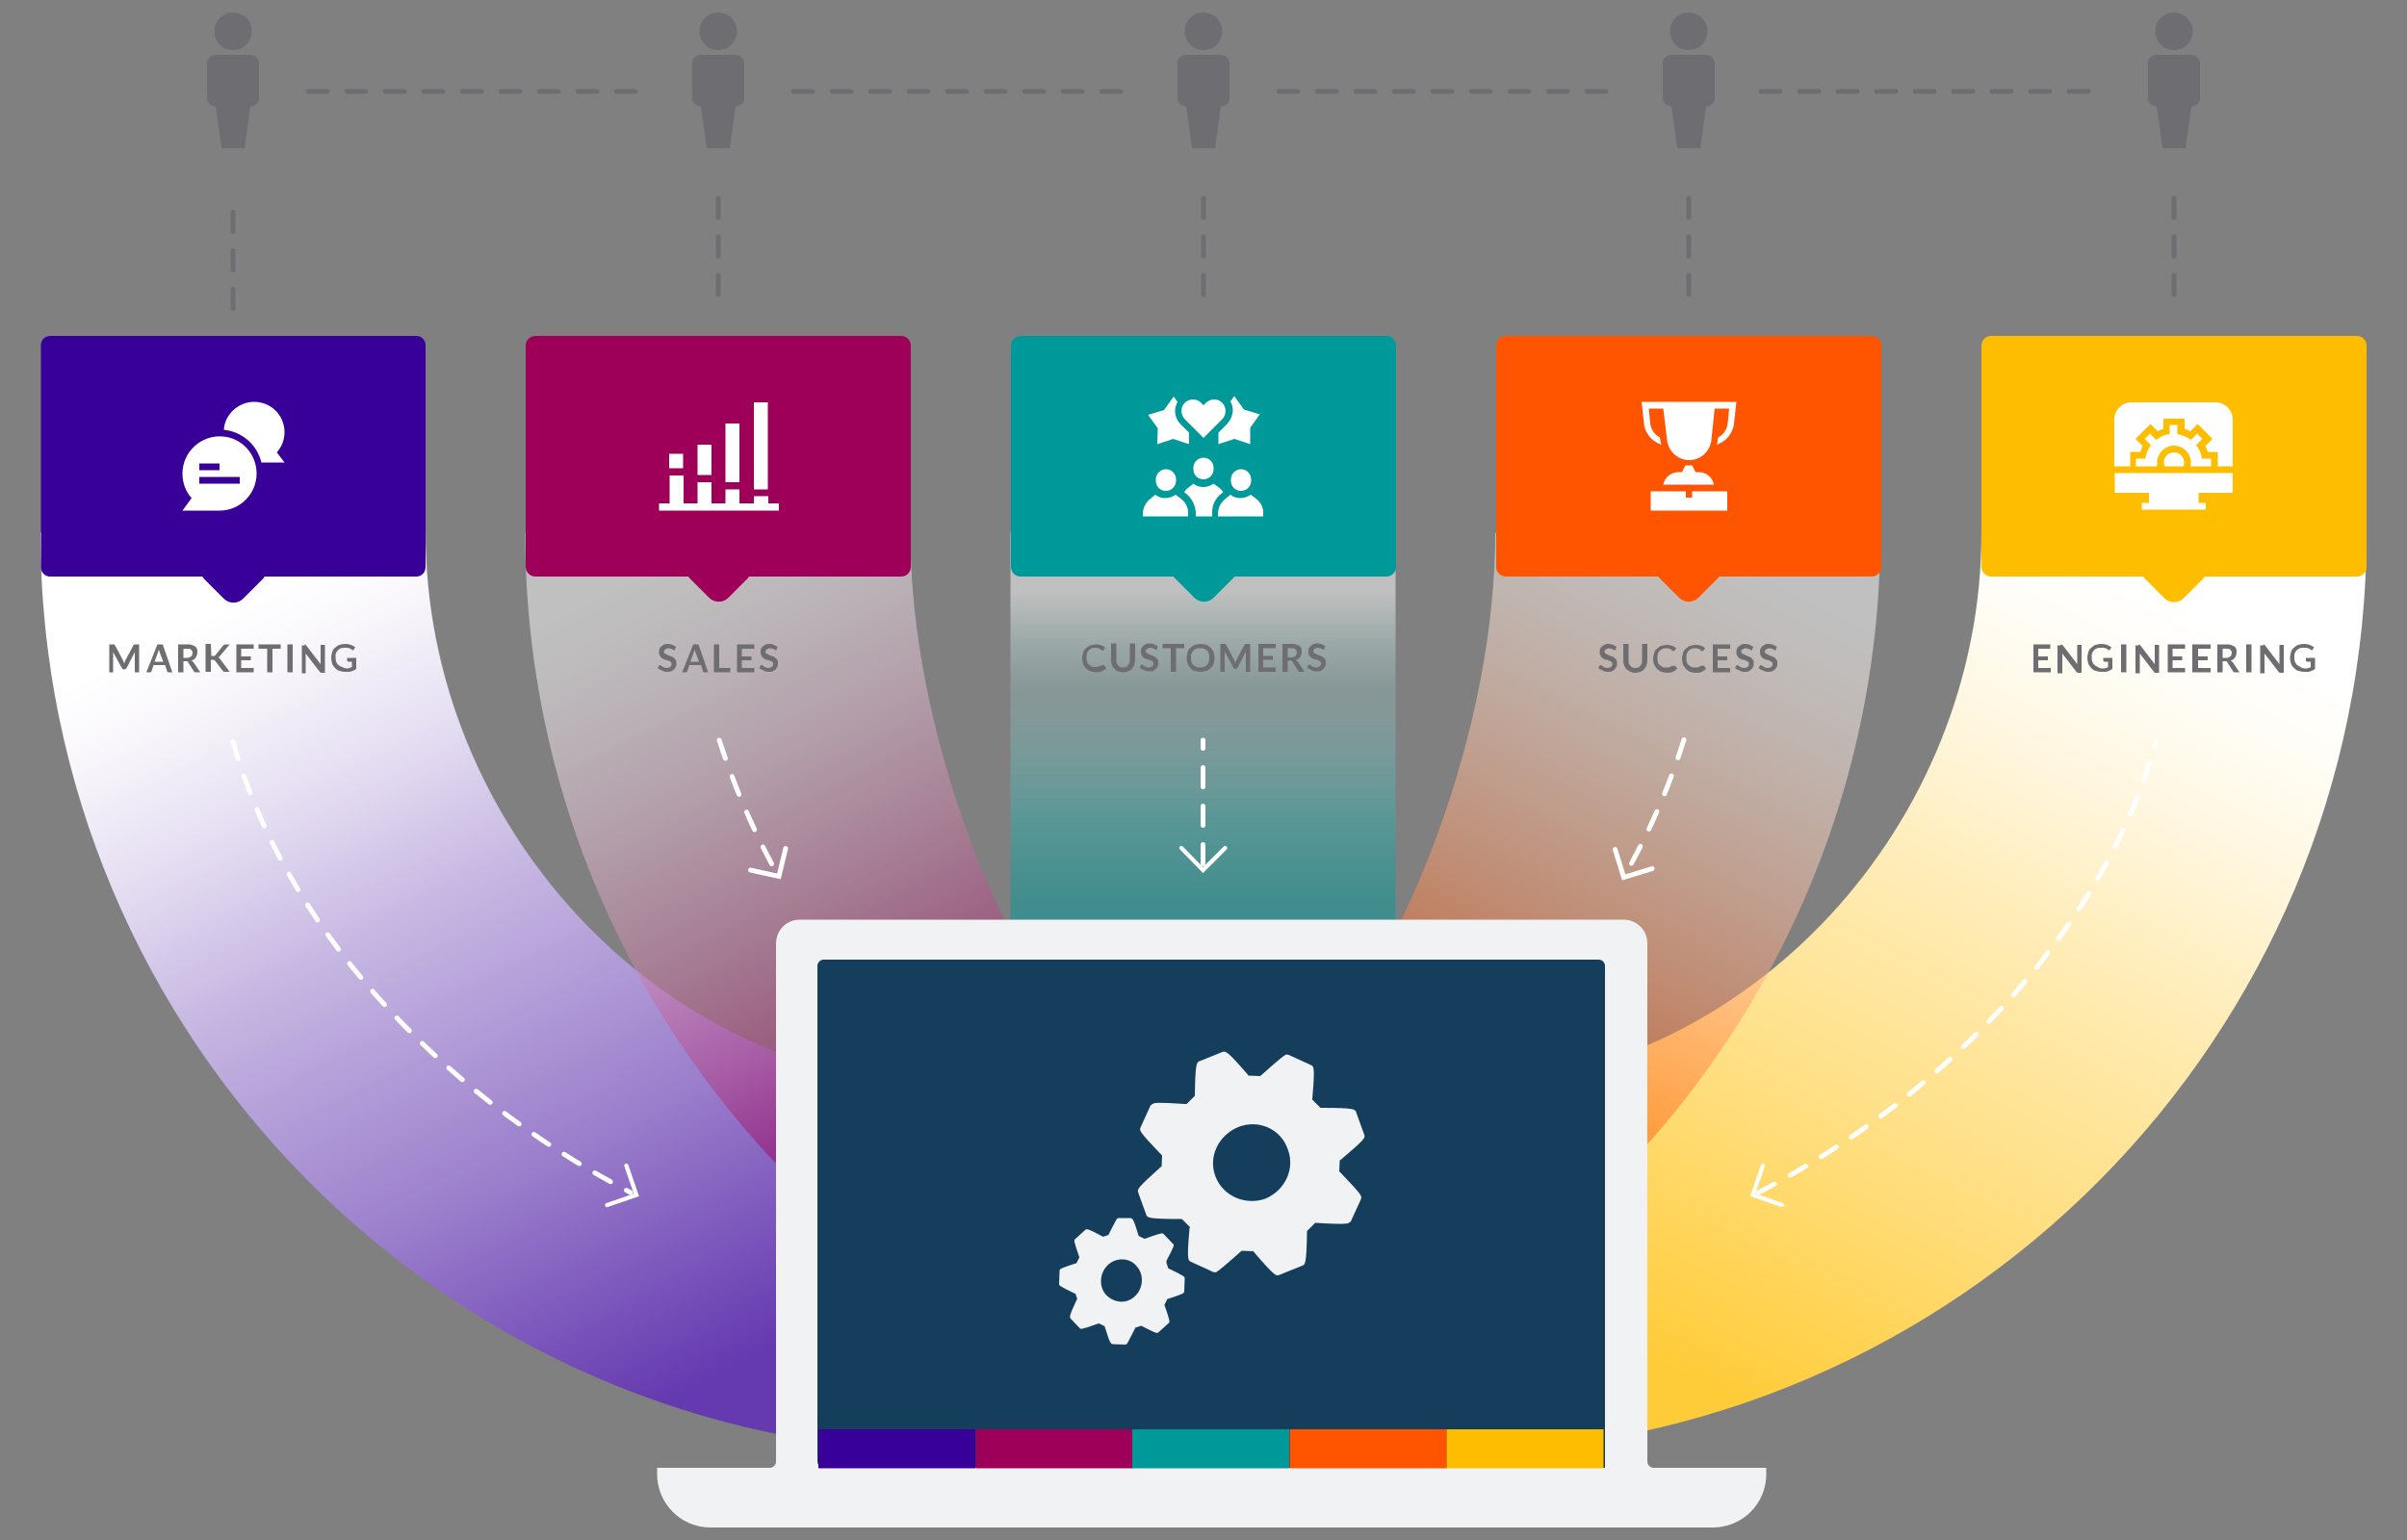 <?xml version="1.0" encoding="utf-8"?>
<!-- Generator: Adobe Illustrator 24.2.3, SVG Export Plug-In . SVG Version: 6.00 Build 0)  -->
<svg version="1.1" id="Layer_1" xmlns="http://www.w3.org/2000/svg" xmlns:xlink="http://www.w3.org/1999/xlink" x="0px" y="0px"
	 viewBox="0 0 500 320" style="enable-background:new 0 0 500 320;" xml:space="preserve">
<rect x="0" y="0" width="500" height="320" fill="#808080" stroke="none"/>
<style type="text/css">
	.st0{fill:url(#SVGID_1_);}
	.st1{fill:none;stroke:#FFFFFF;stroke-linecap:round;stroke-dasharray:3.744,3.744,3.744,3.744,3.744,3.744;}
	.st2{fill:none;stroke:#FFFFFF;stroke-width:0.86;stroke-linecap:round;}
	.st3{fill:url(#SVGID_2_);}
	.st4{opacity:0.5;fill:url(#SVGID_3_);enable-background:new    ;}
	.st5{opacity:0.5;fill:url(#SVGID_4_);enable-background:new    ;}
	.st6{fill:#9E0059;}
	.st7{fill:#390099;}
	.st8{fill:none;stroke:#FFFFFF;stroke-linecap:round;stroke-dasharray:4,4,4,4,4,4;}
	.st9{fill:none;stroke:#FFFFFF;stroke-linecap:round;}
	.st10{fill:#6E6E72;}
	.st11{fill:#FFFFFF;}
	.st12{opacity:0.5;fill:url(#SVGID_5_);enable-background:new    ;}
	.st13{fill:#153E5C;}
	.st14{fill:#F0F2F4;}
	.st15{fill:#009999;}
	.st16{fill:#FF5400;}
	.st17{fill:#FFBD00;}
	.st18{fill:none;stroke:#6E6E72;stroke-linecap:round;stroke-dasharray:4,4,4,4,4,4;}
</style>
<linearGradient id="SVGID_1_" gradientUnits="userSpaceOnUse" x1="-16525.477" y1="9471.838" x2="-16610.822" y2="9641.064" gradientTransform="matrix(-1 0 0 1 -16460.016 -9356)">
	<stop  offset="5.849041e-03" style="stop-color:#FFFFFF"/>
	<stop  offset="9.024737e-02" style="stop-color:#F8F6FB"/>
	<stop  offset="0.228" style="stop-color:#E5DEF2"/>
	<stop  offset="0.402" style="stop-color:#C6B6E2"/>
	<stop  offset="0.699" style="stop-color:#9B7FCC"/>
	<stop  offset="1" style="stop-color:#6539B0"/>
</linearGradient>
<path class="st0" d="M196.3,225.8C136.4,224,88.4,170.9,88.4,110.6h-80c0,105,84.7,190.3,189.5,191.2l-1.6-80"/>
<g>
	<path id="Path_3_" class="st1" d="M48.4,154.1c10.3,37,41.3,72.2,82.6,93.7"/>
	<polyline class="st2" points="126.1,250.4 132.2,248.3 130.1,242.2 	"/>
</g>
<linearGradient id="SVGID_2_" gradientUnits="userSpaceOnUse" x1="435.423" y1="9472.183" x2="350.077" y2="9641.409" gradientTransform="matrix(1 0 0 1 0 -9356)">
	<stop  offset="0" style="stop-color:#FFFFFF"/>
	<stop  offset="8.489490e-02" style="stop-color:#FFFDF6"/>
	<stop  offset="0.224" style="stop-color:#FFF6DE"/>
	<stop  offset="0.399" style="stop-color:#FFECB6"/>
	<stop  offset="0.696" style="stop-color:#FFDE7F"/>
	<stop  offset="1" style="stop-color:#FFCC39"/>
</linearGradient>
<path class="st3" d="M303.8,225.8l-1.7,76c104.8-0.9,189.5-86.2,189.5-191.2h-80C411.7,170.9,363.7,224,303.8,225.8"/>
<g>
	<path id="Path_1_" class="st1" d="M365.3,247.8c41.3-21.5,72.3-56.7,82.6-93.7"/>
	<polyline class="st2" points="370.2,250.4 364.1,248.3 366.2,242.2 	"/>
</g>
<linearGradient id="SVGID_3_" gradientUnits="userSpaceOnUse" x1="249.9" y1="-4479.152" x2="249.9" y2="-4557.258" gradientTransform="matrix(1 0 0 -1 0 -4356)">
	<stop  offset="0" style="stop-color:#FFFFFF"/>
	<stop  offset="0.263" style="stop-color:#9DDBD9;stop-opacity:0.5"/>
	<stop  offset="0.603" style="stop-color:#33ADAD"/>
	<stop  offset="0.83" style="stop-color:#009999"/>
	<stop  offset="1" style="stop-color:#009999"/>
</linearGradient>
<rect x="209.9" y="110.7" class="st4" width="80" height="105.5"/>
<linearGradient id="SVGID_4_" gradientUnits="userSpaceOnUse" x1="-16600.562" y1="9472.486" x2="-16655.15" y2="9580.728" gradientTransform="matrix(-1 0 0 1 -16460.016 -9356)">
	<stop  offset="0" style="stop-color:#FFFFFF"/>
	<stop  offset="8.489455e-02" style="stop-color:#FCF6F9"/>
	<stop  offset="0.224" style="stop-color:#F2DEE9"/>
	<stop  offset="0.399" style="stop-color:#E3B6CF"/>
	<stop  offset="0.603" style="stop-color:#CE7FAB"/>
	<stop  offset="0.83" style="stop-color:#B4397E"/>
	<stop  offset="1" style="stop-color:#9E0059"/>
</linearGradient>
<path class="st5" d="M176.1,256l58.7-25.3c-28.5-30.9-45.7-80.9-45.7-120h-80C109.1,168.8,135.1,220.9,176.1,256"/>
<path id="Rectangle_1_" class="st6" d="M143.3,116.2l4-4c1.1-1.1,2.9-1.1,4,0l4,4c1.1,1.1,1.1,2.9,0,4l-4,4c-1.1,1.1-2.9,1.1-4,0
	l-4-4C142.2,119.1,142.2,117.3,143.3,116.2z"/>
<path id="Rectangle" class="st7" d="M42.5,116.4l4-4c1.1-1.1,2.9-1.1,4,0l4,4c1.1,1.1,1.1,2.9,0,4l-4,4c-1.1,1.1-2.9,1.1-4,0l-4-4
	C41.4,119.3,41.4,117.5,42.5,116.4z"/>
<path id="Path_10_" class="st8" d="M149.4,153.8c2.9,8.9,6.5,17.5,10.9,25.7"/>
<polyline id="Path_4_" class="st9" points="163.2,176.3 161.8,182.1 155.9,180.8 "/>
<g>
	<path class="st10" d="M25.7,137.6c0,0.1,0.1,0.2,0.1,0.3c0-0.1,0.1-0.2,0.1-0.3s0.1-0.2,0.1-0.3l1.7-3.2c0,0,0-0.1,0.1-0.1
		s0,0,0.1-0.1H28h0.1h0.8v5.8H28V136c0-0.1,0-0.1,0-0.2s0-0.2,0-0.3l-1.7,3.3c0,0.1-0.1,0.1-0.2,0.2c-0.1,0-0.1,0.1-0.2,0.1h-0.2
		c-0.1,0-0.2,0-0.2-0.1c-0.1,0-0.1-0.1-0.2-0.2l-1.8-3.3c0,0.1,0,0.2,0,0.3s0,0.2,0,0.2v3.7h-0.8v-5.8h0.8h0.1h0.1
		c0,0,0.1,0,0.1,0.1s0,0.1,0.1,0.1l1.7,3.2C25.6,137.4,25.7,137.5,25.7,137.6z"/>
	<path class="st10" d="M35.8,139.7H35c-0.1,0-0.2,0-0.2-0.1c-0.1,0-0.1-0.1-0.1-0.2l-0.4-1.2h-2.4l-0.4,1.2c0,0.1-0.1,0.1-0.1,0.2
		c-0.1,0.1-0.1,0.1-0.2,0.1h-0.8l2.3-5.8h1.1L35.8,139.7z M32.1,137.5h1.8l-0.7-1.9c0-0.1-0.1-0.2-0.1-0.3s-0.1-0.2-0.1-0.4
		c0,0.1-0.1,0.3-0.1,0.4c0,0.1-0.1,0.2-0.1,0.3L32.1,137.5z"/>
	<path class="st10" d="M38.1,137.4v2.3H37v-5.8h1.8c0.4,0,0.7,0,1,0.1s0.5,0.2,0.7,0.3s0.3,0.3,0.4,0.5s0.1,0.4,0.1,0.7
		c0,0.2,0,0.4-0.1,0.6c-0.1,0.2-0.1,0.3-0.2,0.5c-0.1,0.1-0.2,0.3-0.4,0.4c-0.2,0.1-0.3,0.2-0.5,0.3c0.1,0.1,0.3,0.2,0.4,0.3
		l1.4,2.1h-1c-0.1,0-0.2,0-0.2-0.1c-0.1,0-0.1-0.1-0.2-0.2l-1.2-1.9c0-0.1-0.1-0.1-0.1-0.1s-0.1,0-0.2,0L38.1,137.4L38.1,137.4z
		 M38.1,136.7h0.7c0.2,0,0.4,0,0.5-0.1s0.3-0.1,0.4-0.2s0.2-0.2,0.2-0.3s0.1-0.3,0.1-0.4c0-0.3-0.1-0.5-0.3-0.7s-0.5-0.2-0.9-0.2
		h-0.7V136.7z"/>
	<path class="st10" d="M43.9,136.3h0.3c0.1,0,0.2,0,0.3,0s0.1-0.1,0.2-0.1l1.6-2c0.1-0.1,0.1-0.1,0.2-0.2c0.1,0,0.2-0.1,0.3-0.1h0.9
		l-2,2.4c-0.1,0.1-0.1,0.1-0.2,0.2c-0.1,0.1-0.1,0.1-0.2,0.1c0.1,0,0.2,0.1,0.2,0.1s0.1,0.1,0.2,0.2l2,2.7h-1c-0.1,0-0.2,0-0.3-0.1
		c-0.1,0-0.1-0.1-0.2-0.2l-1.6-2.1c-0.1-0.1-0.1-0.1-0.2-0.1s-0.2,0-0.3,0h-0.3v2.5h-1.1v-5.8h1.1L43.9,136.3L43.9,136.3z"/>
	<path class="st10" d="M52.7,133.9v0.9h-2.6v1.6h2v0.8h-2v1.6h2.6v0.9h-3.6v-5.8H52.7z"/>
	<path class="st10" d="M58.3,133.9v0.9h-1.7v4.9h-1.1v-4.9h-1.8v-0.9H58.3z"/>
	<path class="st10" d="M60.8,139.7h-1.1v-5.8h1.1V139.7z"/>
	<path class="st10" d="M63.3,133.9C63.4,133.9,63.4,133.9,63.3,133.9c0.1,0,0.1,0.1,0.2,0.1l0.1,0.1l3,3.9c0-0.1,0-0.2,0-0.3
		s0-0.2,0-0.2V134h0.9v5.8h-0.6c-0.1,0-0.2,0-0.2,0c-0.1,0-0.1-0.1-0.2-0.1l-3-3.9c0,0.1,0,0.2,0,0.3s0,0.2,0,0.2v3.6h-0.8v-5.8h0.6
		C63.3,133.9,63.3,133.9,63.3,133.9z"/>
	<path class="st10" d="M72,138.9c0.2,0,0.5,0,0.6-0.1s0.4-0.1,0.5-0.2v-1.1h-0.7c-0.1,0-0.1,0-0.2-0.1s-0.1-0.1-0.1-0.1v-0.6H74v2.3
		c-0.1,0.1-0.3,0.2-0.5,0.3s-0.3,0.1-0.5,0.2s-0.4,0.1-0.6,0.1s-0.4,0-0.7,0c-0.4,0-0.8-0.1-1.2-0.2c-0.4-0.1-0.7-0.4-0.9-0.6
		c-0.3-0.3-0.5-0.6-0.6-0.9c-0.1-0.4-0.2-0.8-0.2-1.2s0.1-0.8,0.2-1.2s0.3-0.7,0.6-0.9c0.3-0.3,0.6-0.5,0.9-0.6s0.8-0.2,1.2-0.2
		c0.5,0,0.9,0.1,1.2,0.2c0.3,0.1,0.6,0.3,0.9,0.5l-0.3,0.5c-0.1,0.1-0.1,0.1-0.2,0.1s-0.1,0-0.2-0.1s-0.2-0.1-0.3-0.2
		s-0.2-0.1-0.3-0.1c-0.1,0-0.2-0.1-0.4-0.1s-0.3,0-0.5,0c-0.3,0-0.5,0-0.8,0.1c-0.2,0.1-0.4,0.2-0.6,0.4s-0.3,0.4-0.4,0.6
		s-0.1,0.5-0.1,0.8s0,0.6,0.1,0.9c0.1,0.3,0.2,0.5,0.4,0.7c0.2,0.2,0.4,0.3,0.6,0.4S71.7,138.9,72,138.9z"/>
</g>
<g>
	<path class="st10" d="M140.2,135c0,0.1-0.1,0.1-0.1,0.1H140c0,0-0.1,0-0.2-0.1c-0.1,0-0.1-0.1-0.2-0.1c-0.1-0.1-0.2-0.1-0.3-0.1
		s-0.3-0.1-0.4-0.1c-0.1,0-0.3,0-0.4,0.1c-0.1,0-0.2,0.1-0.3,0.1c-0.1,0.1-0.1,0.1-0.2,0.2c0,0.1-0.1,0.2-0.1,0.3s0,0.2,0.1,0.3
		s0.2,0.2,0.3,0.2c0.1,0.1,0.3,0.1,0.4,0.2s0.3,0.1,0.5,0.2c0.2,0.1,0.3,0.1,0.5,0.2c0.2,0.1,0.3,0.2,0.4,0.3
		c0.1,0.1,0.2,0.3,0.3,0.4s0.1,0.4,0.1,0.6c0,0.3,0,0.5-0.1,0.7s-0.2,0.4-0.4,0.6c-0.2,0.2-0.4,0.3-0.6,0.4s-0.5,0.1-0.9,0.1
		c-0.2,0-0.4,0-0.5-0.1c-0.2,0-0.4-0.1-0.5-0.2c-0.2-0.1-0.3-0.1-0.5-0.2c-0.1-0.1-0.3-0.2-0.4-0.3l0.3-0.5l0.1-0.1h0.1
		c0.1,0,0.1,0,0.2,0.1c0.1,0.1,0.2,0.1,0.3,0.2c0.1,0.1,0.2,0.1,0.4,0.2s0.3,0.1,0.5,0.1c0.3,0,0.5-0.1,0.7-0.2
		c0.2-0.1,0.3-0.4,0.3-0.6c0-0.2,0-0.3-0.1-0.4c-0.1-0.1-0.2-0.2-0.3-0.2s-0.3-0.1-0.4-0.2c-0.2,0-0.3-0.1-0.5-0.1s-0.3-0.1-0.5-0.2
		c-0.2-0.1-0.3-0.2-0.4-0.3c-0.1-0.1-0.2-0.3-0.3-0.5s-0.1-0.4-0.1-0.7c0-0.2,0-0.4,0.1-0.6c0.1-0.2,0.2-0.4,0.4-0.5
		c0.2-0.2,0.4-0.3,0.6-0.4c0.2-0.1,0.5-0.1,0.8-0.1s0.7,0.1,0.9,0.2s0.5,0.3,0.7,0.4L140.2,135z"/>
	<path class="st10" d="M147.1,139.7h-0.8c-0.1,0-0.2,0-0.2-0.1c-0.1,0-0.1-0.1-0.1-0.2l-0.4-1.2h-2.4l-0.4,1.2
		c0,0.1-0.1,0.1-0.1,0.2c-0.1,0.1-0.1,0.1-0.2,0.1h-0.8l2.3-5.8h1.1L147.1,139.7z M143.4,137.5h1.8l-0.7-1.9c0-0.1-0.1-0.2-0.1-0.3
		s-0.1-0.2-0.1-0.4c0,0.1-0.1,0.3-0.1,0.4c0,0.1-0.1,0.2-0.1,0.3L143.4,137.5z"/>
	<path class="st10" d="M149.4,138.8h2.3v0.9h-3.4v-5.8h1.1L149.4,138.8L149.4,138.8z"/>
	<path class="st10" d="M156.7,133.9v0.9h-2.6v1.6h2v0.8h-2v1.6h2.6v0.9h-3.6v-5.8H156.7z"/>
	<path class="st10" d="M161.3,135c0,0.1-0.1,0.1-0.1,0.1h-0.1c0,0-0.1,0-0.2-0.1c-0.1,0-0.1-0.1-0.2-0.1c-0.1-0.1-0.2-0.1-0.3-0.1
		s-0.3-0.1-0.4-0.1c-0.1,0-0.3,0-0.4,0.1c-0.1,0-0.2,0.1-0.3,0.1c-0.1,0.1-0.1,0.1-0.2,0.2c0,0.1-0.1,0.2-0.1,0.3s0,0.2,0.1,0.3
		s0.2,0.2,0.3,0.2c0.1,0.1,0.3,0.1,0.4,0.2s0.3,0.1,0.5,0.2c0.2,0.1,0.3,0.1,0.5,0.2c0.2,0.1,0.3,0.2,0.4,0.3
		c0.1,0.1,0.2,0.3,0.3,0.4s0.1,0.4,0.1,0.6c0,0.3,0,0.5-0.1,0.7s-0.2,0.4-0.4,0.6c-0.2,0.2-0.4,0.3-0.6,0.4s-0.5,0.1-0.9,0.1
		c-0.2,0-0.4,0-0.5-0.1c-0.2,0-0.4-0.1-0.5-0.2c-0.2-0.1-0.3-0.1-0.5-0.2c-0.1-0.1-0.3-0.2-0.4-0.3l0.3-0.5l0.1-0.1h0.1
		c0.1,0,0.1,0,0.2,0.1c0.1,0.1,0.2,0.1,0.3,0.2c0.1,0.1,0.2,0.1,0.4,0.2s0.3,0.1,0.5,0.1c0.3,0,0.5-0.1,0.7-0.2
		c0.2-0.1,0.3-0.4,0.3-0.6c0-0.2,0-0.3-0.1-0.4c-0.1-0.1-0.2-0.2-0.3-0.2s-0.3-0.1-0.4-0.2c-0.2,0-0.3-0.1-0.5-0.1s-0.3-0.1-0.5-0.2
		c-0.2-0.1-0.3-0.2-0.4-0.3c-0.1-0.1-0.2-0.3-0.3-0.5s-0.1-0.4-0.1-0.7c0-0.2,0-0.4,0.1-0.6c0.1-0.2,0.2-0.4,0.4-0.5
		c0.2-0.2,0.4-0.3,0.6-0.4c0.2-0.1,0.5-0.1,0.8-0.1s0.7,0.1,0.9,0.2s0.5,0.3,0.7,0.4L161.3,135z"/>
</g>
<g>
	<path id="Path_7_" class="st6" d="M187.2,119.8h-76c-1.1,0-2-0.9-2-2v-46c0-1.1,0.9-2,2-2h76c1.1,0,2,0.9,2,2v46
		C189.2,118.9,188.3,119.8,187.2,119.8z"/>
	<g>
		<path class="st11" d="M159.5,103.1h-2.9v1.5h-3v-2.9h-2.9v2.9h-2.9v-4.4h-2.9v4.4H142v-5.8h-2.9v5.8h-2.2v1.5h24.9v-1.5h-2.2v-1.5
			H159.5z"/>
		<path class="st11" d="M139,94.3h2.9v3H139V94.3z"/>
		<path class="st11" d="M144.9,92.4h2.9v6.3h-2.9V92.4z"/>
		<path class="st11" d="M150.7,88h2.9v12.2h-2.9V88z"/>
		<path class="st11" d="M156.6,83.6h2.9v18.1h-2.9V83.6z"/>
	</g>
</g>
<path id="Path_8_" class="st7" d="M86.5,119.8H10.4c-1.1,0-1.9-0.9-1.9-1.9V71.7c0-1.1,0.9-1.9,1.9-1.9h76.1c1.1,0,1.9,0.9,1.9,1.9
	v46.1C88.4,118.9,87.6,119.8,86.5,119.8z"/>
<g>
	<path class="st11" d="M59.1,89.8c0-3.5-2.8-6.3-6.3-6.3c-3.3,0-6.1,2.6-6.3,5.8c3.8,0.4,6.9,3.1,7.8,6.8h4.8L57.5,94
		C58.5,92.9,59.1,91.4,59.1,89.8L59.1,89.8z"/>
	<path class="st11" d="M46.3,90.7c-4.5-0.4-8.4,3.2-8.4,7.7c0,2,0.7,3.8,1.9,5.1l-1.9,2.6h7.7c4.3,0,7.7-3.5,7.7-7.7
		C53.3,94.3,50.2,91,46.3,90.7L46.3,90.7z M41.4,96.3h4.2v1.4h-4.2V96.3z M49.8,100.5h-8.4v-1.4h8.4
		C49.8,99.1,49.8,100.5,49.8,100.5z"/>
</g>
<linearGradient id="SVGID_5_" gradientUnits="userSpaceOnUse" x1="582.146" y1="9472.444" x2="527.557" y2="9580.688" gradientTransform="matrix(1 0 0 1 -222.973 -9356)">
	<stop  offset="0" style="stop-color:#FFFFFF"/>
	<stop  offset="8.489490e-02" style="stop-color:#FFF9F6"/>
	<stop  offset="0.224" style="stop-color:#FFE9DE"/>
	<stop  offset="0.399" style="stop-color:#FFCEB6"/>
	<stop  offset="0.603" style="stop-color:#FFA97F"/>
	<stop  offset="0.83" style="stop-color:#FF7A39"/>
	<stop  offset="1" style="stop-color:#FF5400"/>
</linearGradient>
<path class="st12" d="M323.6,256l-58.7-25.3c28.5-30.9,45.7-80.9,45.7-120h80C390.6,168.8,364.6,220.9,323.6,256"/>
<rect id="Rectangle_4_" x="168.9" y="198.5" class="st13" width="165.4" height="107.7"/>
<path id="Shape_7_" class="st14" d="M355.8,317.4c6.1,0,11.1-4.9,11.1-11.1V305h-23.4c-0.7,0-1.3-0.6-1.3-1.3V196
	c0-2.8-2.3-4.9-4.9-4.9H166.1c-2.8,0-4.9,2.3-4.9,4.9v107.7c0,0.7-0.6,1.3-1.3,1.3h-23.4v1.3c0,6.1,4.9,11.1,11.1,11.1
	C147.1,317.4,355.8,317.4,355.8,317.4z M333.4,305H171.1c-0.7,0-1.3-0.6-1.3-1.3v-103c0-0.7,0.6-1.3,1.3-1.3h161
	c0.7,0,1.3,0.6,1.3,1.3V305L333.4,305z"/>
<rect id="Rectangle_5_" x="170" y="297" class="st7" width="32.6" height="8.1"/>
<rect id="Rectangle_6_" x="202.7" y="297" class="st6" width="32.6" height="8.1"/>
<rect id="Rectangle_10_" x="235.2" y="297" class="st15" width="32.6" height="8.1"/>
<rect id="Rectangle_7_" x="267.9" y="297" class="st16" width="32.6" height="8.1"/>
<rect id="Rectangle_8_" x="300.5" y="297" class="st17" width="32.6" height="8.1"/>
<path class="st14" d="M236.4,247.7l1.7,4.7c0.2,0.6,0.3,0.9,7.2,0.9h0.2l1.7,1.7l-0.1,0.2c-0.6,6.7-0.3,6.7,0.3,7l4.6,2.1
	c0.2,0.1,0.6,0.1,0.7,0c0.4-0.2,2.2-1.7,5.1-4.3l0.2-0.1l2.4,0.1l0.1,0.2c4.4,5.1,4.6,5,5.3,4.7l4.7-1.9c0.6-0.2,0.9-0.3,1-7v-0.2
	l1.7-1.7h0.2c5.9,0.4,6.5,0.1,6.6,0.1c0.2-0.1,0.4-0.2,0.6-0.4l2.1-4.6c0.2-0.7,0.4-0.7-4.3-5.6l-0.2-0.2l0.1-2.3l0.2-0.1
	c5.2-4.4,5.1-4.6,4.9-5.2l-1.7-4.7c-0.2-0.6-0.3-0.9-7.2-0.9h-0.2l-1.7-1.7v-0.2c0.6-6.7,0.3-6.7-0.3-7l-4.6-2.1
	c-0.2-0.1-0.6-0.1-0.7,0c-0.4,0.2-2.2,1.7-5.1,4.3l-0.2,0.1l-2.4-0.1l-0.1-0.2c-4.4-5.1-4.6-4.9-5.3-4.7l-4.7,1.9
	c-0.6,0.2-0.9,0.3-1,7v0.2l-1.7,1.7h-0.3c-5.9-0.4-6.4-0.2-6.6-0.1c-0.2,0.1-0.4,0.2-0.6,0.4l-2.1,4.6c-0.2,0.6-0.4,0.7,4.3,5.6
	l0.2,0.2l-0.1,2.3l-0.2,0.1C236.2,246.9,236.3,247.1,236.4,247.7z M252.5,244.5c-1.6-4.1,0.6-8.6,4.7-10.3c4.2-1.7,8.9,0.4,10.3,4.6
	c1.6,4.1-0.6,8.6-4.7,10.3C258.7,250.5,254.1,248.6,252.5,244.5z"/>
<path class="st14" d="M222.4,274l1.9,2c0.2,0.2,0.3,0.3,3.9-1h0.1l1.2,0.6v0.1c1.1,3.6,1.2,3.4,1.6,3.6l2.7,0.1
	c0.1,0,0.2-0.1,0.3-0.2c0.2-0.2,0.7-1.3,1.7-3.2v-0.1l1.2-0.4h0.1c3.3,1.7,3.3,1.6,3.6,1.3l2.1-1.9c0.2-0.2,0.3-0.3-0.9-3.7v-0.1
	l0.6-1.2h0.1c3.1-1,3.3-1.2,3.3-1.3s0.2-0.2,0.1-0.3l0.1-2.7c0-0.3,0-0.4-3.3-2h-0.1l-0.4-1.2V262c1.7-3.3,1.7-3.3,1.3-3.6l-1.9-2
	c-0.2-0.2-0.3-0.3-3.9,1h-0.1l-1.2-0.6v-0.1c-1.1-3.6-1.2-3.4-1.6-3.6h-2.6c-0.1,0-0.2,0.1-0.3,0.2c-0.2,0.2-0.7,1.3-1.7,3.2v0.1
	l-1.2,0.4l-0.1-0.1c-3.2-1.7-3.3-1.6-3.6-1.3l-2.1,1.9c-0.2,0.2-0.3,0.3,0.9,3.7v0.1l-0.6,1.2h-0.1c-3.1,1-3.3,1.2-3.3,1.3
	c0,0.1-0.2,0.2-0.1,0.3l-0.1,2.7c0,0.3,0,0.4,3.3,2h0.1l0.4,1.2h-0.1C222,273.6,222.2,273.7,222.4,274z M229.8,269.1
	c-1.6-1.7-1.4-4.6,0.3-6.2c1.7-1.7,4.6-1.6,6,0.2c1.6,1.7,1.4,4.6-0.3,6.2C234.1,271,231.5,270.8,229.8,269.1z"/>
<path id="Rectangle_3_" class="st17" d="M445.6,116.3l4-4c1.1-1.1,2.9-1.1,4,0l4,4c1.1,1.1,1.1,2.9,0,4l-4,4c-1.1,1.1-2.9,1.1-4,0
	l-4-4C444.5,119.2,444.5,117.4,445.6,116.3z"/>
<path id="Path_13_" class="st8" d="M338.9,179.4c4.4-8.1,8.1-16.7,10.9-25.7"/>
<polyline id="Path_12_" class="st9" points="343.2,180.5 337.3,182.3 335.5,176.5 "/>
<g>
	<path class="st10" d="M335.6,135c0,0.1-0.1,0.1-0.1,0.1h-0.1c-0.1,0-0.1,0-0.2-0.1c-0.1,0-0.1-0.1-0.2-0.1s-0.2-0.1-0.3-0.1
		c-0.1,0-0.3-0.1-0.4-0.1s-0.3,0-0.4,0.1c-0.1,0-0.2,0.1-0.3,0.1s-0.1,0.1-0.2,0.2s-0.1,0.2-0.1,0.3s0,0.2,0.1,0.3s0.2,0.2,0.3,0.2
		c0.1,0.1,0.3,0.1,0.4,0.2s0.3,0.1,0.5,0.2c0.2,0.1,0.3,0.1,0.5,0.2c0.2,0.1,0.3,0.2,0.4,0.3s0.2,0.3,0.3,0.4s0.1,0.4,0.1,0.6
		c0,0.3,0,0.5-0.1,0.7s-0.2,0.4-0.4,0.6s-0.4,0.3-0.6,0.4s-0.5,0.1-0.9,0.1c-0.2,0-0.4,0-0.5-0.1c-0.2,0-0.3-0.1-0.5-0.2
		c-0.2-0.1-0.3-0.1-0.5-0.2c-0.1-0.1-0.3-0.2-0.4-0.3l0.3-0.5l0.1-0.1h0.1c0.1,0,0.1,0,0.2,0.1s0.2,0.1,0.3,0.2
		c0.1,0.1,0.2,0.1,0.4,0.2s0.3,0.1,0.5,0.1c0.3,0,0.5-0.1,0.7-0.2c0.2-0.1,0.3-0.4,0.3-0.6c0-0.2,0-0.3-0.1-0.4
		c-0.1-0.1-0.2-0.2-0.3-0.2c-0.1-0.1-0.3-0.1-0.4-0.2s-0.3-0.1-0.5-0.1c-0.2-0.1-0.3-0.1-0.5-0.2c-0.2-0.1-0.3-0.2-0.4-0.3
		s-0.2-0.3-0.3-0.5s-0.1-0.4-0.1-0.7c0-0.2,0-0.4,0.1-0.6c0.1-0.2,0.2-0.4,0.4-0.5s0.4-0.3,0.6-0.4c0.2-0.1,0.5-0.1,0.8-0.1
		s0.7,0.1,0.9,0.2s0.5,0.3,0.7,0.4L335.6,135z"/>
	<path class="st10" d="M339.7,138.8c0.2,0,0.4,0,0.6-0.1s0.3-0.2,0.4-0.3s0.2-0.3,0.3-0.5c0.1-0.2,0.1-0.4,0.1-0.6v-3.5h1.1v3.5
		c0,0.3-0.1,0.7-0.2,1s-0.3,0.5-0.5,0.8s-0.5,0.4-0.8,0.5s-0.6,0.2-1,0.2s-0.7-0.1-1-0.2c-0.3-0.1-0.5-0.3-0.8-0.5
		c-0.2-0.2-0.4-0.5-0.5-0.8s-0.2-0.6-0.2-1v-3.5h1.1v3.5c0,0.2,0,0.4,0.1,0.6c0.1,0.2,0.1,0.3,0.3,0.5c0.1,0.1,0.2,0.2,0.4,0.3
		S339.5,138.8,339.7,138.8z"/>
	<path class="st10" d="M347.8,138.3c0.1,0,0.1,0,0.2,0.1l0.4,0.5c-0.2,0.3-0.5,0.5-0.9,0.7s-0.8,0.2-1.2,0.2c-0.4,0-0.8-0.1-1.2-0.2
		c-0.3-0.1-0.6-0.4-0.9-0.6c-0.2-0.3-0.4-0.6-0.6-0.9c-0.1-0.4-0.2-0.8-0.2-1.2s0.1-0.8,0.2-1.2s0.3-0.7,0.6-0.9
		c0.3-0.3,0.6-0.5,0.9-0.6c0.4-0.1,0.8-0.2,1.2-0.2c0.4,0,0.8,0.1,1.1,0.2c0.3,0.1,0.6,0.3,0.8,0.5l-0.4,0.5c0,0,0,0.1-0.1,0.1h-0.1
		c-0.1,0-0.1,0-0.2-0.1c-0.1,0-0.1-0.1-0.2-0.2c-0.1-0.1-0.2-0.1-0.4-0.2c-0.2,0-0.3-0.1-0.6-0.1c-0.3,0-0.5,0-0.8,0.1
		c-0.2,0.1-0.4,0.2-0.6,0.4s-0.3,0.4-0.4,0.6c-0.1,0.3-0.1,0.5-0.1,0.9c0,0.3,0,0.6,0.1,0.9c0.1,0.3,0.2,0.5,0.4,0.6
		s0.3,0.3,0.6,0.4c0.2,0.1,0.4,0.1,0.7,0.1c0.1,0,0.3,0,0.4,0s0.2,0,0.3-0.1c0.1,0,0.2-0.1,0.3-0.1c0.1-0.1,0.2-0.1,0.3-0.2
		C347.7,138.4,347.7,138.4,347.8,138.3C347.7,138.3,347.8,138.3,347.8,138.3z"/>
	<path class="st10" d="M353.8,138.3c0.1,0,0.1,0,0.2,0.1l0.4,0.5c-0.2,0.3-0.5,0.5-0.9,0.7s-0.8,0.2-1.2,0.2c-0.4,0-0.8-0.1-1.2-0.2
		c-0.3-0.1-0.6-0.4-0.9-0.6c-0.2-0.3-0.4-0.6-0.6-0.9c-0.1-0.4-0.2-0.8-0.2-1.2s0.1-0.8,0.2-1.2s0.3-0.7,0.6-0.9
		c0.3-0.3,0.6-0.5,0.9-0.6c0.4-0.1,0.8-0.2,1.2-0.2c0.4,0,0.8,0.1,1.1,0.2c0.3,0.1,0.6,0.3,0.8,0.5l-0.4,0.5c0,0,0,0.1-0.1,0.1h-0.1
		c-0.1,0-0.1,0-0.2-0.1c-0.1,0-0.1-0.1-0.2-0.2c-0.1-0.1-0.2-0.1-0.4-0.2c-0.2,0-0.3-0.1-0.6-0.1c-0.3,0-0.5,0-0.8,0.1
		c-0.2,0.1-0.4,0.2-0.6,0.4s-0.3,0.4-0.4,0.6c-0.1,0.3-0.1,0.5-0.1,0.9c0,0.3,0,0.6,0.1,0.9c0.1,0.3,0.2,0.5,0.4,0.6
		s0.3,0.3,0.6,0.4c0.2,0.1,0.4,0.1,0.7,0.1c0.1,0,0.3,0,0.4,0s0.2,0,0.3-0.1c0.1,0,0.2-0.1,0.3-0.1c0.1-0.1,0.2-0.1,0.3-0.2
		C353.6,138.4,353.6,138.4,353.8,138.3C353.7,138.3,353.7,138.3,353.8,138.3z"/>
	<path class="st10" d="M359.4,133.9v0.9h-2.6v1.6h2v0.8h-2v1.6h2.6v0.9h-3.6v-5.8H359.4z"/>
	<path class="st10" d="M364,135c0,0.1-0.1,0.1-0.1,0.1h-0.1c-0.1,0-0.1,0-0.2-0.1c-0.1,0-0.1-0.1-0.2-0.1s-0.2-0.1-0.3-0.1
		c-0.1,0-0.3-0.1-0.4-0.1s-0.3,0-0.4,0.1c-0.1,0-0.2,0.1-0.3,0.1s-0.1,0.1-0.2,0.2s-0.1,0.2-0.1,0.3s0,0.2,0.1,0.3s0.2,0.2,0.3,0.2
		c0.1,0.1,0.3,0.1,0.4,0.2s0.3,0.1,0.5,0.2c0.2,0.1,0.3,0.1,0.5,0.2c0.2,0.1,0.3,0.2,0.4,0.3s0.2,0.3,0.3,0.4s0.1,0.4,0.1,0.6
		c0,0.3,0,0.5-0.1,0.7s-0.2,0.4-0.4,0.6s-0.4,0.3-0.6,0.4s-0.5,0.1-0.9,0.1c-0.2,0-0.4,0-0.5-0.1c-0.2,0-0.3-0.1-0.5-0.2
		c-0.2-0.1-0.3-0.1-0.5-0.2c-0.1-0.1-0.3-0.2-0.4-0.3l0.3-0.5l0.1-0.1h0.1c0.1,0,0.1,0,0.2,0.1s0.2,0.1,0.3,0.2
		c0.1,0.1,0.2,0.1,0.4,0.2s0.3,0.1,0.5,0.1c0.3,0,0.5-0.1,0.7-0.2c0.2-0.1,0.3-0.4,0.3-0.6c0-0.2,0-0.3-0.1-0.4
		c-0.1-0.1-0.2-0.2-0.3-0.2c-0.1-0.1-0.3-0.1-0.4-0.2s-0.3-0.1-0.5-0.1c-0.2-0.1-0.3-0.1-0.5-0.2c-0.2-0.1-0.3-0.2-0.4-0.3
		s-0.2-0.3-0.3-0.5s-0.1-0.4-0.1-0.7c0-0.2,0-0.4,0.1-0.6c0.1-0.2,0.2-0.4,0.4-0.5s0.4-0.3,0.6-0.4c0.2-0.1,0.5-0.1,0.8-0.1
		s0.7,0.1,0.9,0.2s0.5,0.3,0.7,0.4L364,135z"/>
	<path class="st10" d="M368.9,135c0,0.1-0.1,0.1-0.1,0.1h-0.1c-0.1,0-0.1,0-0.2-0.1c-0.1,0-0.1-0.1-0.2-0.1
		c-0.1-0.1-0.2-0.1-0.3-0.1c-0.1,0-0.3-0.1-0.4-0.1s-0.3,0-0.4,0.1s-0.2,0.1-0.3,0.1c-0.1,0.1-0.1,0.1-0.2,0.2
		c0,0.1-0.1,0.2-0.1,0.3s0,0.2,0.1,0.3s0.2,0.2,0.3,0.2s0.3,0.1,0.4,0.2s0.3,0.1,0.5,0.2c0.2,0.1,0.3,0.1,0.5,0.2
		c0.2,0.1,0.3,0.2,0.4,0.3s0.2,0.3,0.3,0.4s0.1,0.4,0.1,0.6c0,0.3,0,0.5-0.1,0.7s-0.2,0.4-0.4,0.6c-0.2,0.2-0.4,0.3-0.6,0.4
		s-0.5,0.1-0.9,0.1c-0.2,0-0.4,0-0.5-0.1c-0.2,0-0.4-0.1-0.5-0.2c-0.2-0.1-0.3-0.1-0.5-0.2c-0.1-0.1-0.3-0.2-0.4-0.3l0.3-0.5
		l0.1-0.1h0.1c0.1,0,0.1,0,0.2,0.1s0.2,0.1,0.3,0.2c0.1,0.1,0.2,0.1,0.4,0.2s0.3,0.1,0.5,0.1c0.3,0,0.5-0.1,0.7-0.2
		c0.2-0.1,0.3-0.4,0.3-0.6c0-0.2,0-0.3-0.1-0.4c-0.1-0.1-0.2-0.2-0.3-0.2c-0.1-0.1-0.3-0.1-0.4-0.2c-0.2,0-0.3-0.1-0.5-0.1
		c-0.2-0.1-0.3-0.1-0.5-0.2s-0.3-0.2-0.4-0.3s-0.2-0.3-0.3-0.5c-0.1-0.2-0.1-0.4-0.1-0.7c0-0.2,0-0.4,0.1-0.6
		c0.1-0.2,0.2-0.4,0.4-0.5c0.2-0.2,0.4-0.3,0.6-0.4s0.5-0.1,0.8-0.1s0.7,0.1,0.9,0.2s0.5,0.3,0.7,0.4L368.9,135z"/>
</g>
<g>
	<path class="st10" d="M425.9,133.9v0.9h-2.5v1.6h2v0.8h-2v1.6h2.6v0.9h-3.6v-5.8H425.9z"/>
	<path class="st10" d="M428.2,133.9L428.2,133.9c0.1,0,0.1,0.1,0.2,0.1l0.1,0.1l3,3.9c0-0.1,0-0.2,0-0.3s0-0.2,0-0.2V134h0.9v5.8
		h-0.6c-0.1,0-0.2,0-0.2,0c-0.1,0-0.1-0.1-0.2-0.1l-3-3.9c0,0.1,0,0.2,0,0.3s0,0.2,0,0.2v3.6h-1v-5.8h0.6
		C428.2,133.9,428.2,133.9,428.2,133.9z"/>
	<path class="st10" d="M436.8,138.9c0.2,0,0.5,0,0.6-0.1c0.2,0,0.4-0.1,0.5-0.2v-1.1h-0.7c-0.1,0-0.1,0-0.2-0.1s-0.1-0.1-0.1-0.1
		v-0.6h1.9v2.3c-0.1,0.1-0.3,0.2-0.5,0.3s-0.3,0.1-0.5,0.2c-0.2,0.1-0.4,0.1-0.6,0.1s-0.4,0-0.7,0c-0.4,0-0.8-0.1-1.2-0.2
		c-0.4-0.1-0.7-0.4-0.9-0.6s-0.5-0.6-0.6-0.9c-0.1-0.4-0.2-0.8-0.2-1.2s0.1-0.8,0.2-1.2s0.3-0.7,0.6-0.9c0.3-0.3,0.6-0.5,0.9-0.6
		c0.4-0.1,0.8-0.2,1.2-0.2c0.5,0,0.9,0.1,1.2,0.2c0.3,0.1,0.6,0.3,0.9,0.5l-0.3,0.5c-0.1,0.1-0.1,0.1-0.2,0.1s-0.1,0-0.2-0.1
		s-0.2-0.1-0.3-0.2c-0.1-0.1-0.2-0.1-0.3-0.1c-0.1,0-0.2-0.1-0.4-0.1s-0.3,0-0.5,0c-0.3,0-0.5,0-0.8,0.1c-0.2,0.1-0.4,0.2-0.6,0.4
		s-0.3,0.4-0.4,0.6s-0.1,0.5-0.1,0.8s0,0.6,0.1,0.9c0.1,0.3,0.2,0.5,0.4,0.7c0.2,0.2,0.4,0.3,0.6,0.4
		C436.2,138.9,436.5,138.9,436.8,138.9z"/>
	<path class="st10" d="M441.7,139.7h-1.1v-5.8h1.1V139.7z"/>
	<path class="st10" d="M444.3,133.9L444.3,133.9c0.1,0,0.1,0.1,0.2,0.1l0.1,0.1l3,3.9c0-0.1,0-0.2,0-0.3s0-0.2,0-0.2V134h0.9v5.8
		h-0.6c-0.1,0-0.2,0-0.2,0c-0.1,0-0.1-0.1-0.2-0.1l-3-3.9c0,0.1,0,0.2,0,0.3s0,0.2,0,0.2v3.6h-0.9v-5.8h0.6
		C444.2,133.9,444.3,133.9,444.3,133.9z"/>
	<path class="st10" d="M453.9,133.9v0.9h-2.6v1.6h2v0.8h-2v1.6h2.6v0.9h-3.6v-5.8H453.9z"/>
	<path class="st10" d="M459.2,133.9v0.9h-2.6v1.6h2v0.8h-2v1.6h2.6v0.9h-3.8v-5.8H459.2z"/>
	<path class="st10" d="M461.7,137.4v2.3h-1.1v-5.8h1.8c0.4,0,0.7,0,1,0.1s0.5,0.2,0.7,0.3s0.3,0.3,0.4,0.5s0.1,0.4,0.1,0.7
		c0,0.2,0,0.4-0.1,0.6c-0.1,0.2-0.1,0.3-0.2,0.5c-0.1,0.1-0.2,0.3-0.4,0.4c-0.2,0.1-0.3,0.2-0.5,0.3c0.1,0.1,0.3,0.2,0.4,0.3
		l1.4,2.1h-1c-0.1,0-0.2,0-0.2-0.1c-0.1,0-0.1-0.1-0.2-0.2l-1.2-1.9c0-0.1-0.1-0.1-0.2-0.1s-0.1,0-0.2,0L461.7,137.4L461.7,137.4z
		 M461.7,136.7h0.7c0.2,0,0.4,0,0.5-0.1c0.2-0.1,0.3-0.1,0.4-0.2c0.1-0.1,0.2-0.2,0.2-0.3s0.1-0.3,0.1-0.4c0-0.3-0.1-0.5-0.3-0.7
		c-0.2-0.2-0.5-0.2-0.9-0.2h-0.7L461.7,136.7L461.7,136.7z"/>
	<path class="st10" d="M467.7,139.7h-1.1v-5.8h1.1V139.7z"/>
	<path class="st10" d="M470.2,133.9C470.3,133.9,470.3,133.9,470.2,133.9c0.1,0,0.1,0.1,0.2,0.1l0.1,0.1l3,3.9c0-0.1,0-0.2,0-0.3
		s0-0.2,0-0.2V134h0.9v5.8h-0.6c-0.1,0-0.2,0-0.2,0c-0.1,0-0.1-0.1-0.2-0.1l-3-3.9c0,0.1,0,0.2,0,0.3s0,0.2,0,0.2v3.6h-0.9v-5.8h0.6
		C470.2,133.9,470.2,133.9,470.2,133.9z"/>
	<path class="st10" d="M478.9,138.9c0.2,0,0.5,0,0.6-0.1c0.2,0,0.4-0.1,0.5-0.2v-1.1h-0.7c-0.1,0-0.1,0-0.2-0.1s-0.1-0.1-0.1-0.1
		v-0.6h1.9v2.3c-0.1,0.1-0.3,0.2-0.5,0.3s-0.3,0.1-0.5,0.2c-0.2,0.1-0.4,0.1-0.6,0.1s-0.4,0-0.7,0c-0.4,0-0.8-0.1-1.2-0.2
		c-0.4-0.1-0.7-0.4-0.9-0.6s-0.5-0.6-0.6-0.9c-0.1-0.4-0.2-0.8-0.2-1.2s0.1-0.8,0.2-1.2s0.3-0.7,0.6-0.9c0.3-0.3,0.6-0.5,0.9-0.6
		c0.4-0.1,0.8-0.2,1.2-0.2c0.5,0,0.9,0.1,1.2,0.2c0.3,0.1,0.6,0.3,0.9,0.5l-0.3,0.5c-0.1,0.1-0.1,0.1-0.2,0.1s-0.1,0-0.2-0.1
		s-0.2-0.1-0.3-0.2c-0.1-0.1-0.2-0.1-0.3-0.1c-0.1,0-0.2-0.1-0.4-0.1s-0.3,0-0.5,0c-0.3,0-0.5,0-0.8,0.1c-0.2,0.1-0.4,0.2-0.6,0.4
		s-0.3,0.4-0.4,0.6s-0.1,0.5-0.1,0.8s0,0.6,0.1,0.9c0.1,0.3,0.2,0.5,0.4,0.7c0.2,0.2,0.4,0.3,0.6,0.4
		C478.3,138.9,478.6,138.9,478.9,138.9z"/>
</g>
<g>
	<path id="Path_5_" class="st17" d="M489.6,119.8h-76c-1.1,0-2-0.9-2-2v-46c0-1.1,0.9-2,2-2h76c1.1,0,2,0.9,2,2v46
		C491.6,118.9,490.7,119.8,489.6,119.8z"/>
	<g>
		<path class="st11" d="M442.5,96.9v-3h2.1c0.1-0.4,0.3-0.8,0.5-1.2l-1.5-1.5l3.1-3.1l1.5,1.5c0.4-0.2,0.8-0.4,1.2-0.5V87h4.4v2.1
			c0.4,0.1,0.8,0.3,1.2,0.5l1.5-1.5l3.1,3.1l-1.5,1.5c0.2,0.4,0.4,0.8,0.5,1.2h2.1v3h3.1v-9.7c0-2-1.6-3.6-3.6-3.6h-17.4
			c-2,0-3.6,1.6-3.6,3.6v9.7C439.2,96.9,442.5,96.9,442.5,96.9z"/>
		<path class="st11" d="M448.1,96.1c0-1.9,1.6-3.5,3.5-3.5s3.5,1.6,3.5,3.5c0,0.3,0,0.5-0.1,0.8h4.3v-1.6h-1.9
			c-0.1-1.1-0.6-2-1.2-2.8l1.3-1.3l-1.1-1.1l-1.3,1.3c-0.8-0.6-1.8-1-2.8-1.2v-1.9h-1.6v1.9c-1.1,0.1-2,0.6-2.8,1.2l-1.3-1.3
			l-1.1,1.1l1.3,1.3c-0.6,0.8-1,1.8-1.2,2.8h-1.9v1.6h4.3C448.2,96.6,448.1,96.4,448.1,96.1z"/>
		<path class="st11" d="M453.7,96.1c0-1.1-0.9-2.1-2.1-2.1s-2.1,0.9-2.1,2.1c0,0.3,0.1,0.5,0.2,0.8h3.8
			C453.7,96.7,453.7,96.4,453.7,96.1z"/>
		<path class="st11" d="M439.3,98.3v4.1h7.1v2.1h-1.5v1.4h13.3v-1.4h-1.5v-2.1h7.1v-4.1H439.3z"/>
	</g>
</g>
<g>
	<path id="Path_6_" class="st16" d="M388.8,119.8h-76c-1.1,0-2-0.9-2-2v-46c0-1.1,0.9-2,2-2h76c1.1,0,2,0.9,2,2v46
		C390.8,118.9,389.9,119.8,388.8,119.8z"/>
	<g>
		<g>
			<g>
				<polygon class="st11" points="351.5,102.1 351.5,103.4 350.2,103.4 350.2,102.1 342.9,102.1 342.9,106.1 358.8,106.1 
					358.8,102.1 				"/>
			</g>
		</g>
		<g>
			<g>
				<path class="st11" d="M352.9,98.1h-0.7l-0.7-1.4c-0.2,0-0.4,0-0.7,0c-0.2,0-0.4,0-0.7,0l-0.7,1.4h-0.7c-1.6,0-2.9,1.1-3.2,2.6
					H356C355.8,99.3,354.5,98.1,352.9,98.1z"/>
			</g>
		</g>
		<g>
			<g>
				<path class="st11" d="M341,83.5l0.5,4.5c0.1,1.2,0.7,2.3,1.5,3.1c0.6,0.6,1.3,1,2.1,1.3c-0.1-0.3-0.1-0.6-0.2-0.9l-0.1-0.6
					c-1.1-0.6-1.9-1.7-2-3l-0.3-3h3l0.1,0.7l0.7,5.9c0.3,2.3,2.2,4.1,4.6,4.1s4.3-1.8,4.6-4.1l0.6-5.9l0.1-0.7h3l-0.3,3
					c-0.1,1.3-0.9,2.4-2,3l-0.1,0.6c0,0.3-0.1,0.6-0.2,0.9c0.8-0.3,1.5-0.7,2.1-1.3c0.8-0.8,1.4-2,1.5-3.1l0.5-4.5H341z"/>
			</g>
		</g>
	</g>
</g>
<path id="Rectangle_2_" class="st16" d="M344.8,116.2l4-4c1.1-1.1,2.9-1.1,4,0l4,4c1.1,1.1,1.1,2.9,0,4l-4,4c-1.1,1.1-2.9,1.1-4,0
	l-4-4C343.7,119.2,343.7,117.4,344.8,116.2z"/>
<g>
	<g>
		<line id="Path_52_" class="st18" x1="149.2" y1="41.2" x2="149.2" y2="64.1"/>
		<path id="Path_51_" class="st10" d="M149.2,10.4c2.1,0,3.9-1.7,3.9-3.9c0-2.1-1.7-3.9-3.9-3.9s-3.9,1.7-3.9,3.9
			C145.3,8.6,147,10.4,149.2,10.4z"/>
		<path id="Path_50_" class="st10" d="M152.8,11.4h-7.3c-0.9,0-1.7,0.8-1.7,1.7v7.3c0,0.9,0.8,1.7,1.7,1.7h0.1l1.2,8.7h4.8l1.2-8.7
			h0.1c0.9,0,1.7-0.8,1.7-1.7v-7.3C154.5,12.2,153.8,11.4,152.8,11.4z"/>
		<line id="Path_49_" class="st18" x1="64" y1="19" x2="133.6" y2="19"/>
		<path id="Path_48_" class="st10" d="M52.3,6.5c0-2.2-1.7-3.9-3.9-3.9s-3.9,1.8-3.9,3.9c0,2.2,1.8,3.9,3.9,3.9
			C50.6,10.4,52.3,8.6,52.3,6.5z"/>
		<path id="Path_47_" class="st10" d="M43,13.1v7.3c0,0.9,0.8,1.7,1.7,1.7h0.1l1.2,8.7h4.8l1.2-8.7h0.1c0.9,0,1.7-0.8,1.7-1.7v-7.3
			c0-0.9-0.8-1.7-1.7-1.7h-7.3C43.8,11.4,43.1,12.2,43,13.1z"/>
		<line id="Path_32_" class="st18" x1="48.4" y1="64.1" x2="48.4" y2="41.2"/>
	</g>
	<path id="Path_31_" class="st10" d="M350.8,10.4c2.1,0,3.9-1.7,3.9-3.9c0-2.1-1.7-3.9-3.9-3.9c-2.2,0-3.9,1.7-3.9,3.9
		C346.9,8.6,348.6,10.4,350.8,10.4z"/>
	<path id="Path_25_" class="st10" d="M354.4,11.4h-7.3c-0.9,0-1.7,0.8-1.7,1.7v7.3c0,0.9,0.8,1.7,1.7,1.7h0.1l1.2,8.7h4.8l1.2-8.7
		h0.1c0.9,0,1.7-0.8,1.7-1.7v-7.3C356.2,12.2,355.3,11.4,354.4,11.4z"/>
	<line id="Path_24_" class="st18" x1="350.8" y1="41.2" x2="350.8" y2="64.1"/>
	<line id="Path_23_" class="st18" x1="250" y1="41.2" x2="250" y2="64.1"/>
	<path id="Path_22_" class="st10" d="M250,10.4c2.1,0,3.9-1.7,3.9-3.9c0-2.1-1.7-3.9-3.9-3.9s-3.9,1.7-3.9,3.9
		C246.1,8.6,247.8,10.4,250,10.4z"/>
	<path id="Path_21_" class="st10" d="M253.6,11.4h-7.3c-0.9,0-1.7,0.8-1.7,1.7v7.3c0,0.9,0.8,1.7,1.7,1.7h0.1l1.2,8.7h4.8l1.2-8.7
		h0.1c0.9,0,1.7-0.8,1.7-1.7v-7.3C255.3,12.2,254.6,11.4,253.6,11.4z"/>
	<line id="Path_20_" class="st18" x1="265.6" y1="19" x2="335.2" y2="19"/>
	<line id="Path_19_" class="st18" x1="164.8" y1="19" x2="234.4" y2="19"/>
	<path id="Path_18_" class="st10" d="M451.6,10.4c2.1,0,3.9-1.7,3.9-3.9c0-2.1-1.7-3.9-3.9-3.9c-2.2,0-3.9,1.7-3.9,3.9
		C447.7,8.6,449.4,10.4,451.6,10.4z"/>
	<path id="Path_17_" class="st10" d="M455.2,11.4h-7.3c-0.9,0-1.7,0.8-1.7,1.7v7.3c0,0.9,0.8,1.7,1.7,1.7h0.1l1.2,8.7h4.8l1.2-8.7
		h0.1c0.9,0,1.7-0.8,1.7-1.7v-7.3C456.9,12.2,456.2,11.4,455.2,11.4z"/>
	<line id="Path_16_" class="st18" x1="451.6" y1="41.2" x2="451.6" y2="64.1"/>
	<line id="Path_15_" class="st18" x1="365.8" y1="19" x2="436.5" y2="19"/>
</g>
<path id="Rectangle_9_" class="st15" d="M244.1,116.2l4-4c1.1-1.1,2.9-1.1,4,0l4,4c1.1,1.1,1.1,2.9,0,4l-4,4c-1.1,1.1-2.9,1.1-4,0
	l-4-4C242.9,119.1,242.9,117.3,244.1,116.2z"/>
<path id="Path_2_" class="st15" d="M288,119.8h-76c-1.1,0-2-0.9-2-2v-46c0-1.1,0.9-2,2-2h76c1.1,0,2,0.9,2,2v46
	C290,118.9,289.1,119.8,288,119.8z"/>
<line class="st8" x1="249.9" y1="179.5" x2="249.9" y2="153.8"/>
<polyline class="st2" points="254.5,176.2 249.9,180.8 245.4,176.2 "/>
<g>
	<path class="st10" d="M229.2,138.2c0.1,0,0.1,0,0.2,0.1l0.4,0.5c-0.2,0.3-0.5,0.5-0.9,0.7s-0.8,0.2-1.2,0.2s-0.8-0.1-1.2-0.2
		c-0.3-0.1-0.6-0.4-0.9-0.6s-0.4-0.6-0.6-0.9c-0.1-0.4-0.2-0.8-0.2-1.2s0.1-0.8,0.2-1.2s0.3-0.7,0.6-0.9c0.3-0.3,0.6-0.5,0.9-0.6
		c0.4-0.1,0.8-0.2,1.2-0.2s0.8,0.1,1.1,0.2c0.3,0.1,0.6,0.3,0.8,0.5l-0.4,0.5c0,0,0,0.1-0.1,0.1H229c-0.1,0-0.1,0-0.2-0.1
		c-0.1,0-0.1-0.1-0.2-0.2c-0.1-0.1-0.2-0.1-0.4-0.2c-0.2,0-0.3-0.1-0.6-0.1s-0.5,0-0.8,0.1s-0.4,0.2-0.6,0.4
		c-0.2,0.2-0.3,0.4-0.4,0.6c-0.1,0.3-0.1,0.5-0.1,0.9c0,0.3,0,0.6,0.1,0.9c0.1,0.3,0.2,0.5,0.4,0.6s0.3,0.3,0.6,0.4
		c0.2,0.1,0.4,0.1,0.7,0.1c0.1,0,0.3,0,0.4,0s0.2,0,0.3-0.1c0.1,0,0.2-0.1,0.3-0.1s0.2-0.1,0.3-0.2C229,138.3,229,138.3,229.2,138.2
		C229.1,138.2,229.1,138.2,229.2,138.2z"/>
	<path class="st10" d="M233.3,138.7c0.2,0,0.4,0,0.6-0.1c0.2-0.1,0.3-0.2,0.4-0.3c0.1-0.1,0.2-0.3,0.3-0.5s0.1-0.4,0.1-0.6v-3.5h1.1
		v3.5c0,0.3-0.1,0.7-0.2,1s-0.3,0.5-0.5,0.8s-0.5,0.4-0.8,0.5s-0.6,0.2-1,0.2s-0.7-0.1-1-0.2c-0.3-0.1-0.5-0.3-0.8-0.5
		c-0.2-0.2-0.4-0.5-0.5-0.8s-0.2-0.6-0.2-1v-3.5h1.1v3.5c0,0.2,0,0.4,0.1,0.6s0.1,0.3,0.3,0.5c0.1,0.1,0.2,0.2,0.4,0.3
		S233.1,138.7,233.3,138.7z"/>
	<path class="st10" d="M240.3,134.9c0,0.1-0.1,0.1-0.1,0.1h-0.1c0,0-0.1,0-0.2-0.1c-0.1,0-0.1-0.1-0.2-0.1c-0.1-0.1-0.2-0.1-0.3-0.1
		s-0.3-0.1-0.4-0.1c-0.1,0-0.3,0-0.4,0.1c-0.1,0-0.2,0.1-0.3,0.1c-0.1,0.1-0.1,0.1-0.2,0.2c0,0.1-0.1,0.2-0.1,0.3s0,0.2,0.1,0.3
		s0.2,0.2,0.3,0.2c0.1,0.1,0.3,0.1,0.4,0.2s0.3,0.1,0.5,0.2c0.2,0.1,0.3,0.1,0.5,0.2c0.2,0.1,0.3,0.2,0.4,0.3
		c0.1,0.1,0.2,0.3,0.3,0.4s0.1,0.4,0.1,0.6c0,0.3,0,0.5-0.1,0.7s-0.2,0.4-0.4,0.6c-0.2,0.2-0.4,0.3-0.6,0.4s-0.5,0.1-0.9,0.1
		c-0.2,0-0.4,0-0.5-0.1c-0.2,0-0.4-0.1-0.5-0.2c-0.2-0.1-0.3-0.1-0.5-0.2c-0.1-0.1-0.3-0.2-0.4-0.3l0.3-0.5l0.1-0.1h0.1
		c0.1,0,0.1,0,0.2,0.1c0.1,0.1,0.2,0.1,0.3,0.2c0.1,0.1,0.2,0.1,0.4,0.2s0.3,0.1,0.5,0.1c0.3,0,0.5-0.1,0.7-0.2
		c0.2-0.1,0.3-0.4,0.3-0.6c0-0.2,0-0.3-0.1-0.4c-0.1-0.1-0.2-0.2-0.3-0.2s-0.3-0.1-0.4-0.2c-0.2,0-0.3-0.1-0.5-0.1s-0.3-0.1-0.5-0.2
		c-0.2-0.1-0.3-0.2-0.4-0.3c-0.1-0.1-0.2-0.3-0.3-0.5s-0.1-0.4-0.1-0.7c0-0.2,0-0.4,0.1-0.6c0.1-0.2,0.2-0.4,0.4-0.5
		c0.2-0.2,0.4-0.3,0.6-0.4c0.2-0.1,0.5-0.1,0.8-0.1s0.7,0.1,0.9,0.2s0.5,0.3,0.7,0.4L240.3,134.9z"/>
	<path class="st10" d="M246,133.8v0.9h-1.7v4.9h-1.1v-4.9h-1.7v-0.9H246z"/>
	<path class="st10" d="M252.3,136.7c0,0.4-0.1,0.8-0.2,1.2c-0.1,0.4-0.3,0.7-0.6,0.9c-0.3,0.3-0.6,0.5-0.9,0.6
		c-0.4,0.1-0.8,0.2-1.2,0.2s-0.8-0.1-1.2-0.2c-0.4-0.1-0.7-0.4-0.9-0.6c-0.3-0.3-0.5-0.6-0.6-0.9s-0.2-0.8-0.2-1.2s0.1-0.8,0.2-1.2
		s0.3-0.7,0.6-0.9c0.3-0.3,0.6-0.5,0.9-0.6s0.8-0.2,1.2-0.2s0.8,0.1,1.2,0.2s0.7,0.4,0.9,0.6s0.5,0.6,0.6,0.9
		C252.2,135.9,252.3,136.3,252.3,136.7z M251.2,136.7c0-0.3,0-0.6-0.1-0.9c-0.1-0.3-0.2-0.5-0.4-0.6c-0.2-0.2-0.3-0.3-0.6-0.4
		c-0.2-0.1-0.5-0.1-0.8-0.1s-0.5,0-0.8,0.1s-0.4,0.2-0.6,0.4c-0.2,0.2-0.3,0.4-0.4,0.6s-0.1,0.5-0.1,0.9s0,0.6,0.1,0.9
		s0.2,0.5,0.4,0.6s0.4,0.3,0.6,0.4s0.5,0.1,0.8,0.1s0.5,0,0.8-0.1c0.2-0.1,0.4-0.2,0.6-0.4s0.3-0.4,0.4-0.6
		C251.1,137.3,251.2,137,251.2,136.7z"/>
	<path class="st10" d="M256.5,137.5c0,0.1,0.1,0.2,0.1,0.3c0-0.1,0.1-0.2,0.1-0.3s0.1-0.2,0.1-0.3l1.7-3.2c0,0,0-0.1,0.1-0.1
		s0,0,0.1-0.1h0.1h0.1h0.8v5.8h-0.9v-3.7c0-0.1,0-0.1,0-0.2s0-0.2,0-0.3l-1.7,3.3c0,0.1-0.1,0.1-0.2,0.2c-0.1,0-0.1,0.1-0.2,0.1
		h-0.1c-0.1,0-0.2,0-0.2-0.1c-0.1,0-0.1-0.1-0.2-0.2l-1.8-3.3c0,0.1,0,0.2,0,0.3s0,0.2,0,0.2v3.7h-0.9v-5.8h0.8h0.1h0.1
		c0,0,0.1,0,0.1,0.1c0,0,0,0.1,0.1,0.1l1.7,3.2C256.5,137.3,256.5,137.4,256.5,137.5z"/>
	<path class="st10" d="M265,133.8v0.9h-2.6v1.6h2v0.8h-2v1.6h2.6v0.9h-3.6v-5.8H265z"/>
	<path class="st10" d="M267.5,137.3v2.3h-1.1v-5.8h1.8c0.4,0,0.7,0,1,0.1s0.5,0.2,0.7,0.3s0.3,0.3,0.4,0.5s0.1,0.4,0.1,0.7
		c0,0.2,0,0.4-0.1,0.6c-0.1,0.2-0.1,0.3-0.2,0.5c-0.1,0.1-0.2,0.3-0.4,0.4c-0.2,0.1-0.3,0.2-0.5,0.3c0.1,0.1,0.3,0.2,0.4,0.3
		l1.4,2.1h-1c-0.1,0-0.2,0-0.2-0.1c-0.1,0-0.1-0.1-0.2-0.2l-1.2-1.9c0-0.1-0.1-0.1-0.2-0.1s-0.1,0-0.2,0L267.5,137.3L267.5,137.3z
		 M267.5,136.6h0.7c0.2,0,0.4,0,0.5-0.1c0.2-0.1,0.3-0.1,0.4-0.2c0.1-0.1,0.2-0.2,0.2-0.3s0.1-0.3,0.1-0.4c0-0.3-0.1-0.5-0.3-0.7
		c-0.2-0.2-0.5-0.2-0.9-0.2h-0.7L267.5,136.6L267.5,136.6z"/>
	<path class="st10" d="M275.1,134.9c0,0.1-0.1,0.1-0.1,0.1h-0.1c-0.1,0-0.1,0-0.2-0.1c-0.1,0-0.1-0.1-0.2-0.1s-0.2-0.1-0.3-0.1
		c-0.1,0-0.3-0.1-0.4-0.1s-0.3,0-0.4,0.1c-0.1,0-0.2,0.1-0.3,0.1s-0.1,0.1-0.2,0.2s-0.1,0.2-0.1,0.3s0,0.2,0.1,0.3s0.2,0.2,0.3,0.2
		c0.1,0.1,0.3,0.1,0.4,0.2s0.3,0.1,0.5,0.2c0.2,0.1,0.3,0.1,0.5,0.2c0.2,0.1,0.3,0.2,0.4,0.3s0.2,0.3,0.3,0.4s0.1,0.4,0.1,0.6
		c0,0.3,0,0.5-0.1,0.7s-0.2,0.4-0.4,0.6s-0.4,0.3-0.6,0.4s-0.5,0.1-0.9,0.1c-0.2,0-0.4,0-0.5-0.1c-0.2,0-0.3-0.1-0.5-0.2
		c-0.2-0.1-0.3-0.1-0.5-0.2c-0.1-0.1-0.3-0.2-0.4-0.3l0.3-0.5l0.1-0.1h0.1c0.1,0,0.1,0,0.2,0.1s0.2,0.1,0.3,0.2
		c0.1,0.1,0.2,0.1,0.4,0.2s0.3,0.1,0.5,0.1c0.3,0,0.5-0.1,0.7-0.2c0.2-0.1,0.3-0.4,0.3-0.6c0-0.2,0-0.3-0.1-0.4
		c-0.1-0.1-0.2-0.2-0.3-0.2c-0.1-0.1-0.3-0.1-0.4-0.2s-0.3-0.1-0.5-0.1c-0.2-0.1-0.3-0.1-0.5-0.2c-0.2-0.1-0.3-0.2-0.4-0.3
		s-0.2-0.3-0.3-0.5s-0.1-0.4-0.1-0.7c0-0.2,0-0.4,0.1-0.6c0.1-0.2,0.2-0.4,0.4-0.5s0.4-0.3,0.6-0.4c0.2-0.1,0.5-0.1,0.8-0.1
		s0.7,0.1,0.9,0.2s0.5,0.3,0.7,0.4L275.1,134.9z"/>
</g>
<g>
	<path class="st11" d="M253.8,102.5l0.3-0.2c-0.2-0.4-0.6-0.7-0.9-1l-1.1-0.8c-0.6,0.4-1.3,0.7-2.1,0.7s-1.5-0.2-2.1-0.7l-1,0.8
		c-0.4,0.3-0.7,0.6-0.9,1l0.3,0.2c1.3,1,2.1,2.6,2.1,4.3v0.5h3.4v-0.5C251.7,105.1,252.4,103.5,253.8,102.5z"/>
	<path class="st11" d="M250,99.6c1.1,0,2.1-0.9,2.1-2.1v-0.3c0-1.1-0.9-2.1-2.1-2.1c-1.1,0-2.1,0.9-2.1,2.1v0.3
		C247.9,98.7,248.8,99.6,250,99.6L250,99.6z"/>
	<path class="st11" d="M254.9,88.1l-1.8,1.8v2.4l3.3-1.1l3.3,1.1v-3.4l2-2.8l-3.3-1l-2-2.8l-0.8,1.1c0.3,0.6,0.5,1.2,0.5,1.9
		C256,86.4,255.6,87.3,254.9,88.1L254.9,88.1z"/>
	<path class="st11" d="M240.4,92.3l3.3-1.1l3.3,1.1v-2.4l-1.8-1.8c-0.7-0.7-1.1-1.7-1.1-2.7c0-0.7,0.2-1.3,0.5-1.9l-0.8-1.1l-2,2.8
		l-3.3,1l2,2.8L240.4,92.3z"/>
	<path class="st11" d="M246.1,87.1L250,91l3.9-3.9c0.9-0.9,0.9-2.5,0-3.4c-0.5-0.5-1.1-0.7-1.7-0.7s-1.3,0.3-1.7,0.7l-0.5,0.5
		l-0.5-0.5c-0.5-0.5-1.1-0.7-1.7-0.7c-0.6,0-1.3,0.3-1.7,0.7C245.2,84.6,245.2,86.1,246.1,87.1z"/>
	<path class="st11" d="M245.3,103.6l-1.1-0.8c-0.6,0.4-1.3,0.7-2.1,0.7s-1.5-0.2-2.1-0.7l-1,0.8c-1,0.8-1.6,1.9-1.6,3.2v0.5h9.4
		v-0.5C246.9,105.5,246.3,104.4,245.3,103.6L245.3,103.6z"/>
	<path class="st11" d="M242.2,102c1.1,0,2.1-0.9,2.1-2.1v-0.3c0-1.1-0.9-2.1-2.1-2.1c-1.1,0-2.1,0.9-2.1,2.1v0.3
		C240.1,101.1,241,102,242.2,102z"/>
	<path class="st11" d="M260.9,103.6l-1.1-0.8c-0.6,0.4-1.3,0.7-2.1,0.7c-0.8,0-1.5-0.2-2.1-0.7l-1,0.8c-1,0.8-1.6,1.9-1.6,3.2v0.5
		h9.4v-0.5C262.5,105.5,261.9,104.4,260.9,103.6L260.9,103.6z"/>
	<path class="st11" d="M257.8,102c1.1,0,2.1-0.9,2.1-2.1v-0.3c0-1.1-0.9-2.1-2.1-2.1c-1.1,0-2.1,0.9-2.1,2.1v0.3
		C255.7,101.1,256.6,102,257.8,102z"/>
</g>
</svg>

